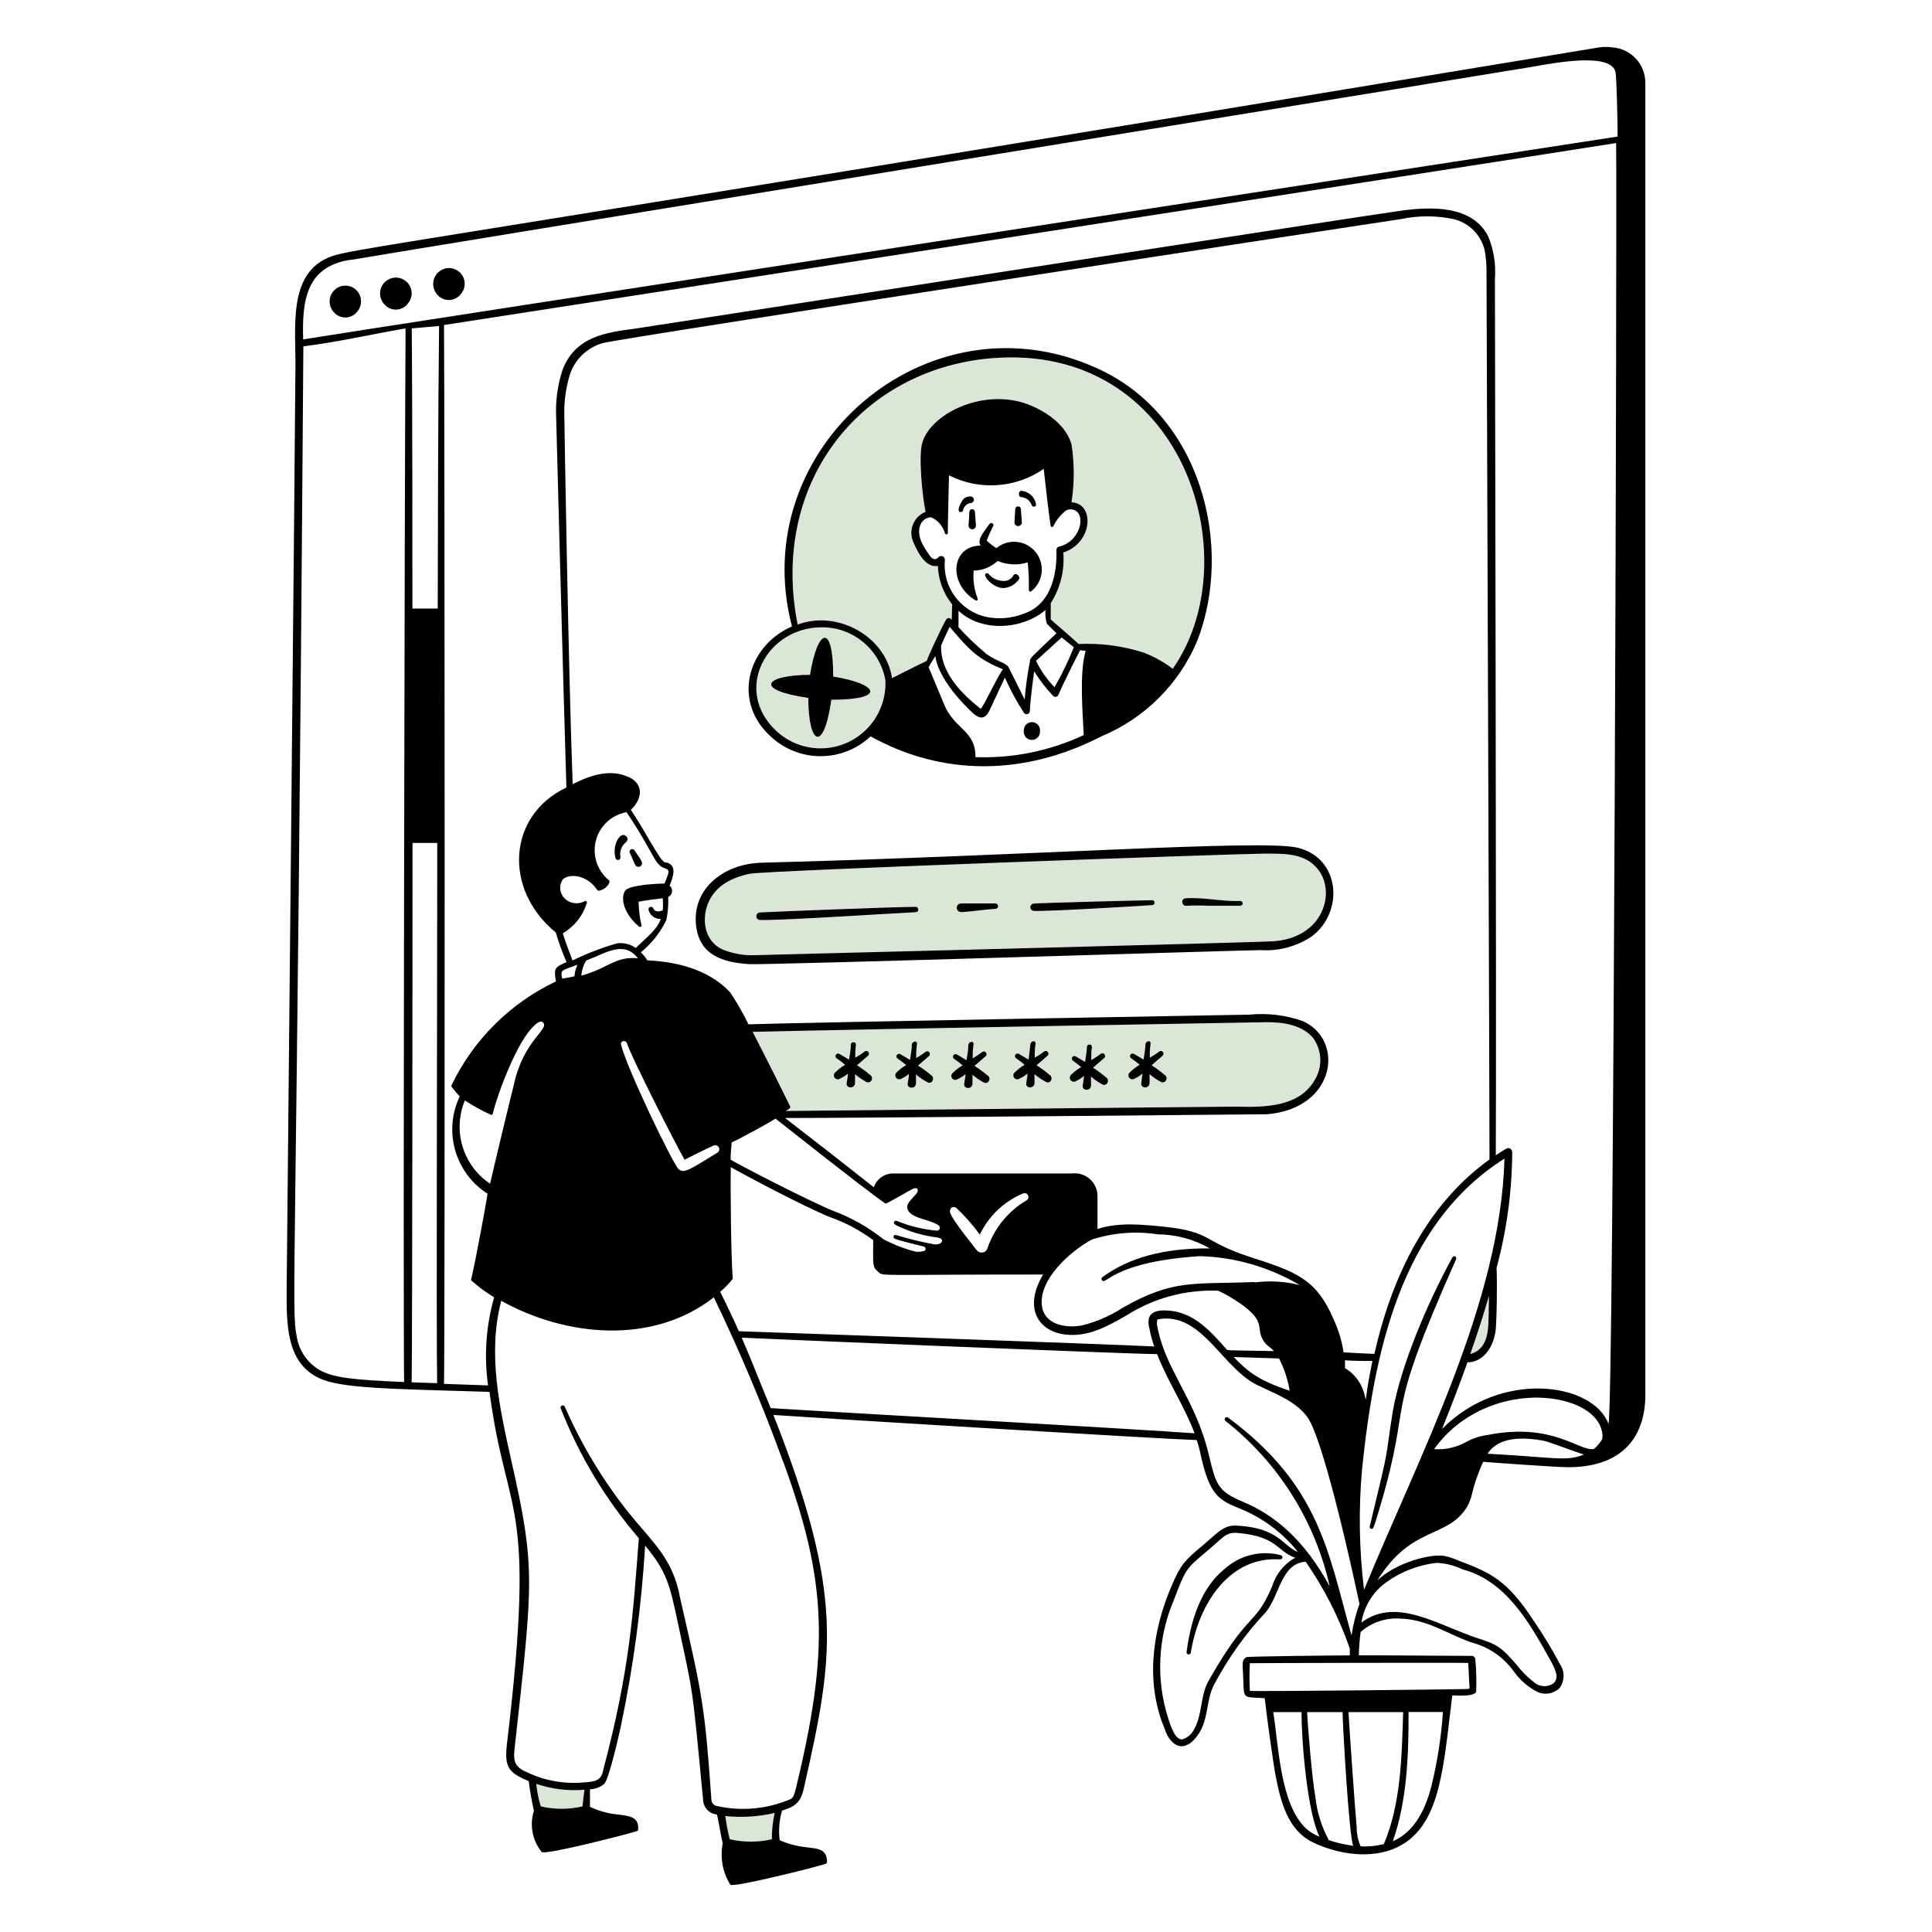 <svg xmlns="http://www.w3.org/2000/svg" id="_3.Implementaci&#xF3;n_y_Activaci&#xF3;n" width="600" height="600" viewBox="0 0 600 600"><defs><style>.cls-1{fill:#000;}.cls-1,.cls-2{stroke-width:0px;}.cls-2{fill:#dae7d6;}</style></defs><path class="cls-2" d="M244.03,345.02l139.89-1.35c9.42.3,19.77-.09,24.42-8.34,2.43-4.02,2.23-9.11-.51-12.93-3.48-4.14-9.24-4.95-14.43-4.95,0,0-119.85,2.07-159.66,3,4.77,9.21,10.38,20.52,11.61,23.07l.03.12c.24.48-.39.78-1.35,1.38ZM350.92,332.99c.9-.89,1.91-1.67,3-2.31-.81-.72-1.68-1.38-2.58-1.98-.39-.22-.52-.72-.3-1.11s.72-.52,1.11-.3l3,1.77c.21-1.74.57-3.18.57-4.74.12-1.11,1.83-1.47,1.59,0-.24,1.47-.24,2.91-.24,4.17,1.17-.66,2.1-1.29,3-1.98.33-.2.76-.14,1.03.13.33.33.32.86-.01,1.19-.78.69-3.06,2.67-3.45,3,1.53.97,2.98,2.05,4.35,3.24.26.31.36.72.26,1.12-.17.68-.85,1.09-1.52.92-1.34-.69-2.59-1.53-3.72-2.52v2.82c-.12,1.77-2.79,1.68-2.58,0,.09-.96.24-1.98.39-3-.73.62-1.53,1.13-2.4,1.53-.54.41-1.31.31-1.73-.23-.41-.54-.31-1.31.23-1.72ZM332.74,333.68c.9-.88,1.91-1.65,3-2.28-.81-.73-1.68-1.4-2.58-2.01-.27-.22-.37-.6-.24-.92.16-.42.63-.62,1.05-.46l3,1.77c.21-1.56.57-3.15.57-4.74.06-.32.32-.58.64-.64.44-.09.86.2.95.64-.24,1.47-.24,2.91-.24,4.2,1.17-.69,2.16-1.35,3-1.98.84-.63,1.8.66,1.02,1.32l-3.45,3c1.53.99,2.98,2.08,4.35,3.27.26.31.36.72.26,1.12-.17.68-.85,1.09-1.52.92-1.33-.7-2.58-1.54-3.72-2.52v2.79c-.12,1.77-2.79,1.65-2.58,0,.09-.96.39-1.98.39-3-.73.62-1.53,1.13-2.4,1.53-.56.41-1.34.3-1.76-.26-.41-.56-.3-1.34.26-1.76ZM315.19,332.99c.9-.89,1.91-1.67,3-2.31-.81-.72-1.68-1.38-2.58-1.98-.39-.22-.52-.72-.3-1.11s.72-.52,1.11-.3l3,1.77c.21-1.5.42-3.15.57-4.74.12-1.11,1.83-1.44,1.59,0s-.24,2.88-.24,4.17c1.04-.6,2.04-1.26,3-1.98.33-.2.76-.14,1.03.13.33.33.32.86-.01,1.19l-3.45,3c1.53.97,2.99,2.05,4.35,3.24.78.93-.03,2.46-1.23,2.04-1.35-.69-2.6-1.53-3.75-2.52v2.82c-.12,1.77-2.79,1.68-2.58,0,.12-.96.39-1.98.39-3-.72.63-1.53,1.14-2.4,1.53-.54.41-1.31.31-1.73-.23-.41-.54-.31-1.31.23-1.72ZM295.93,333.17c.9-.89,1.91-1.66,3-2.31-.81-.72-1.68-1.38-2.58-1.98-.39-.22-.52-.72-.3-1.11s.72-.52,1.11-.3l3,1.77c.21-1.56.57-3.15.57-4.74.12-1.08,1.83-1.44,1.59,0s-.24,2.88-.24,4.2c1.05-.63,2.19-1.41,3-2.01.81-.6,1.8.63,1.02,1.32-.78.69-3.06,2.67-3.45,3,1.52.98,2.98,2.06,4.35,3.24.26.31.36.72.26,1.12-.17.68-.85,1.09-1.52.92-1.34-.69-2.59-1.53-3.72-2.52v2.82c-.12,1.77-2.79,1.68-2.58,0,.09-.96.39-1.98.39-3-.73.62-1.53,1.13-2.4,1.53-.54.41-1.31.31-1.73-.23-.41-.54-.31-1.31.23-1.72ZM278.8,328.79c-.39-.22-.52-.72-.3-1.11.22-.39.72-.52,1.11-.3l3,1.77c.21-1.56.57-3.15.57-4.74.12-1.11,1.83-1.44,1.59,0s-.24,2.88-.24,4.17c1.17-.66,2.1-1.29,3-1.98.33-.2.76-.14,1.03.13.33.33.32.86-.01,1.19l-3.45,3c1.53.98,3,2.06,4.38,3.24.75.93-.06,2.46-1.26,2.04-1.35-.69-2.6-1.53-3.75-2.52v2.82c-.09,1.77-2.79,1.68-2.58,0,.12-.96.39-1.98.39-3-.72.63-1.53,1.14-2.4,1.53-.49.28-1.11.2-1.5-.21-.47-.49-.46-1.27.03-1.74.9-.9,1.9-1.67,3-2.31-.83-.71-1.7-1.37-2.61-1.98ZM259.45,332.99c.9-.9,1.9-1.67,3-2.31-.81-.72-1.68-1.38-2.58-1.98-.39-.22-.52-.72-.3-1.11s.72-.52,1.11-.3l3,1.77c.21-1.56.57-3.15.57-4.74.06-.32.32-.58.64-.64.44-.09.86.2.95.64-.24,1.44-.24,2.88-.24,4.17,1.17-.66,2.07-1.29,3-1.98.33-.2.76-.14,1.03.13.33.33.32.86-.01,1.19-.78.69-3.06,2.67-3.45,3,1.52.98,2.98,2.06,4.35,3.24.26.31.36.72.26,1.12-.17.68-.85,1.09-1.52.92-1.34-.68-2.59-1.53-3.72-2.52v2.82c-.12,1.77-2.79,1.68-2.61,0,.12-.96.39-1.98.39-3-.71.62-1.51,1.14-2.37,1.53-.54.41-1.31.31-1.73-.23-.41-.54-.31-1.31.23-1.72Z"></path><path class="cls-2" d="M277.03,210.59c1.98-.96,8.94-4.53,10.77-5.34.78-2.22,4.62-10.41,6-12.81.18-.3.49-.49.84-.51,1.35.03.75,2.58,1.08-4.2-2.75-3.41-4.32-7.62-4.47-12-4.05.81-6.63-5.13-7.5-7.14-.08-.17-.16-.34-.23-.51-1.44-3.6.32-7.68,3.92-9.12-.99-4.65-2.28-17.52-.99-21.57,2.7-8.82,18.09-16.5,31.59-12.24,1.26.39,12.18,4.11,14.73,12.84.92,5.96.92,12.04,0,18,7.26.3,6.69,12.6-2.55,15.6.46,5.53-.91,11.05-3.9,15.72v5.07c1.08.93,7.38,6.39,8.67,7.62,6.85-.32,13.69.59,20.22,2.67,3.21,1.25,6.24,2.94,9,5.01,24.03-34.26,3.27-101.73-56.73-96.39-40.32,3.63-68.49,38.7-59.76,82.68,12.18-4.62,27.33,3.51,29.31,16.62Z"></path><path class="cls-2" d="M255.85,232.38c11.12-.56,19.68-10.04,19.11-21.16-1.72-9.54-10.05-16.46-19.74-16.41-17.19,0-27.69,19.53-14.16,32.16,3.99,3.73,9.33,5.68,14.79,5.41ZM251.56,209.57c2.25-14.13,7.2-16.68,7.2.54,13.98,2.25,16.83,7.2-.57,7.2-2.46,16.92-7.17,13.83-7.17-.57h0c-17.07-2.46-13.71-7.11.54-7.17Z"></path><path class="cls-2" d="M225.25,563.99c.32,2.43.78,4.83,1.38,7.2,4.31,1,8.8,1,13.11,0h-.03c-.03-2.74.27-5.48.87-8.16-5.02,1.17-10.2,1.49-15.33.96Z"></path><path class="cls-2" d="M224.23,294.8c2.95,1.22,6.11,1.85,9.3,1.86,0,0,157.41-3.99,162-4.35,15.42-1.11,19.32-15.03,13.95-22.11-3.96-5.25-10.23-5.1-16.77-5.1-9.93.09-155.13,5.25-159.93,6.27-6.36,1.35-10.47,4.11-12.57,8.46h0c-2.46,5.16-1.68,12.24,4.02,14.97ZM368.44,278.96c5.64-.33,11.22,1.08,16.74.84.41,0,.75.34.75.75s-.34.75-.75.75h-8.76c-7.56-.21-6.27,0-8.07,0-1.62,0-1.59-2.49.09-2.34ZM321.16,280.61c1.92-.21,34.5-1.05,36.78-1.05.31.06.55.3.61.61.08.42-.19.83-.61.92-4.29.3-33.42,2.04-36.84,1.8-.63-.02-1.13-.54-1.11-1.17.02-.63.54-1.13,1.17-1.11ZM298.48,280.58h10.8c.34.06.6.33.67.67.09.46-.21.9-.67.98-2.85.15-8.79,1.02-10.86,1.02-.74-.02-1.32-.63-1.3-1.36.02-.74.63-1.32,1.36-1.3ZM236.05,283.37c3.54-.21,41.79-1.74,48.33-1.74.14,0,.27.04.38.11.4.23.54.75.31,1.15-.3.57.36.3-13.2,1.11-6.06.36-30.96,1.89-35.82,1.71-.64,0-1.17-.52-1.17-1.17,0-.65.52-1.17,1.17-1.17Z"></path><path class="cls-2" d="M166.54,554c.24,2.37.71,4.71,1.41,6.99,4.27.99,8.72.99,12.99,0h-.03c.09-.93.33-3.6.63-5.16-5.07.43-10.18-.2-15-1.83Z"></path><path class="cls-2" d="M460.75,417.35c1.82-3.14,1.47-7.08,1.65-14.89-1.73,6.05-3.7,12.08-5.79,18.04,1.76-.43,3.26-1.57,4.14-3.15Z"></path><path class="cls-1" d="M198.25,269.21c.63,0,1.14-.51,1.14-1.14,0-.18-.04-.35-.12-.51,0-.33-1.89-3-2.22-3.45-.22-.4-.71-.55-1.11-.33-.4.22-.55.71-.33,1.11,1.35,2.73,1.44,4.32,2.64,4.32Z"></path><path class="cls-1" d="M192.09,267.07c.42-.1.68-.52.59-.95h0c-.31-1.76.38-3.55,1.8-4.65.48-.43.52-1.17.09-1.65-.03-.03-.06-.06-.09-.09-1.74-1.83-4.47,2.55-3.33,6.75.1.42.52.68.95.59Z"></path><path class="cls-1" d="M107.29,88.7c-2.72,0-4.92,2.2-4.92,4.92,0,1.26.48,2.48,1.35,3.39,1.71,1.94,4.66,2.13,6.6.43.23-.2.44-.43.63-.67,1.76-2.05,1.52-5.14-.53-6.89-.87-.75-1.98-1.16-3.13-1.18Z"></path><path class="cls-1" d="M302.95,186.44h0c.2.14.48.09.63-.11.09-.14.11-.31.03-.46-1.08-2.76-1.5-5.72-1.23-8.67,2.77-.03,5.42-1.1,7.44-3,2.97,1.26,6.29,1.42,9.36.45.72,7.95,0,8.76.57,9,.15.09.33.09.48,0,3.75-2.93,4.41-8.34,1.48-12.09-2.93-3.75-8.34-4.41-12.09-1.48-.06.05-.13.1-.19.15-1.08-.67-2.08-1.46-3-2.34.58-1.54,1.26-3.04,2.01-4.5.18-.3.07-.69-.23-.86,0,0,0,0-.01,0-.66-.42-1.02.36-1.59,1.14-1.89,2.61-3,4.08-2.1,5.76-9.21.15-10.17,11.85-1.56,17.01Z"></path><path class="cls-1" d="M122.95,86.21c-2.72,0-4.92,2.2-4.92,4.92,0,1.26.48,2.48,1.35,3.39,1.69,1.96,4.64,2.18,6.6.49.24-.21.46-.44.66-.7,1.77-2.04,1.56-5.13-.48-6.9-.89-.77-2.03-1.2-3.21-1.2Z"></path><path class="cls-1" d="M139.42,83.24c-2.73.04-4.92,2.28-4.89,5.01.02,1.22.48,2.4,1.32,3.3,1.69,1.96,4.64,2.18,6.6.49.24-.21.46-.44.66-.7,1.77-2.04,1.56-5.13-.48-6.9-.89-.77-2.03-1.2-3.21-1.2Z"></path><path class="cls-1" d="M251.02,216.74c0,14.4,4.71,17.49,7.17.57,17.4,0,14.55-4.95.57-7.2,0-17.22-4.95-14.67-7.2-.54-14.25.06-17.61,4.71-.54,7.17h0Z"></path><path class="cls-1" d="M320.84,224.29c-1.38-.2-2.66.75-2.86,2.13-.02.16-.03.33-.02.49-.2,1.38.75,2.66,2.13,2.86s2.66-.75,2.86-2.13c.02-.16.03-.33.02-.49.2-1.38-.75-2.66-2.13-2.86Z"></path><path class="cls-1" d="M239.77,229.1c8.77,7.81,22.05,7.63,30.6-.42,21.93,12.21,47.37,12.54,71.67,0,13.4-5.57,24.08-16.18,29.73-29.55,11.4-29.16,1.56-70.2-31.26-84.84-52.26-23.73-109.08,24.72-94.56,80.25-13.98,6.12-18.78,23.61-6.18,34.56ZM336.55,228.29c-10.5,4.92-22.02,7.27-33.6,6.84,0-8.46-6.57-8.58-9.72-16.32-.69-1.74-3.87-9.18-4.83-11.58.45-.9,1.32-2.25,2.07-3.48,1.17,8.52,12,18,12,18,2.13,1.71,3.63,1.47,4.92-1.29l4.68-10.05c1.67,3.78,3.63,7.42,5.88,10.89.29.48.92.63,1.4.34.32-.19.5-.54.49-.91,0-2.1.93-9.36,1.32-12.24,1.74,2.77,3.75,5.36,6,7.74.48.33,1.13.2,1.46-.27.06-.08.1-.17.13-.27.87-2.25,6-12.54,6.69-13.77l1.71.21c-2.07,7.29-.81,20.16-.6,26.16ZM292.46,172.69c-.35-.05-.71.06-.96.31h.06c-1.23,1.26-2.31.51-3.21-1.02-1.89-2.67-3.87-6-2.4-9.24.58-1.24,1.81-2.05,3.18-2.1.93.39,1.77.97,2.46,1.71.88.92,1.53,2.04,1.89,3.27.06.24.31.38.55.32.16-.04.28-.16.32-.32,0-3.27.3-14.13.36-18,9.44,4.78,20.73,4.01,29.43-2.01.36,3.36,1.56,14.04,2.16,17.76.09.23.35.35.58.26.12-.05.21-.14.26-.26.82-1.67,1.96-3.15,3.36-4.38.71-.71,1.74-.98,2.7-.72,4.44,1.08,2.34,10.02-4.29,11.46-.49.13-.83.57-.84,1.08.21,4.98-.51,16.59-10.14,19.77-3.74,1.47-7.83,1.82-11.76.99-8.04-1.87-13.47-9.36-12.75-17.58.09-.62-.33-1.2-.96-1.3ZM297.67,189.68c7.5,6.96,20.22,5.64,27-.24-.1,1.42.04,2.85.42,4.23l3,3c-8.07,7.71-8.22,7.59-8.25,8.79-.77,3.89-1.31,7.83-1.62,11.79-.48-.96-4.74-9.57-4.98-9.96-.57-1.38-3.57-1.8-7.05-4.29h.06c-3.06-2.53-5.92-5.28-8.58-8.22v-5.1ZM329.71,197.99c.51.39,3.24,2.58,3.78,3-1.69,4.28-3.69,8.44-6,12.42-2.37-2.4-4.32-5.18-5.76-8.22h.06c.87-.84,7.92-7.2,7.92-7.2ZM311.38,207.83h.06c-2.34,3.51-5.67,11.04-6.87,12.3-6.33-4.95-12.63-11.64-12.3-19.65.18-.48,1.65-3.75,2.64-5.82,6.63,7.8,8.7,9.87,16.47,13.17ZM307.48,111.29c60-5.34,80.76,62.13,56.73,96.39-2.76-2.07-5.79-3.76-9-5.01-6.53-2.08-13.37-2.99-20.22-2.67-1.29-1.23-7.59-6.69-8.67-7.62v-5.07c2.99-4.67,4.36-10.19,3.9-15.72,9.24-3,9.81-15.3,2.55-15.6.92-5.96.92-12.04,0-18-2.55-8.73-13.47-12.45-14.73-12.84-13.5-4.26-28.89,3.42-31.59,12.24-1.29,4.05,0,16.92.99,21.57-3.6,1.44-5.35,5.52-3.92,9.12.07.17.14.34.23.51.87,2.01,3.45,7.95,7.5,7.14.15,4.38,1.72,8.59,4.47,12-.33,6.78.27,4.23-1.08,4.2-.35.02-.66.21-.84.51-1.38,2.4-5.22,10.59-6,12.81-1.83.81-8.79,4.38-10.77,5.34-1.98-13.11-17.13-21.24-29.31-16.62-8.73-43.98,19.44-79.05,59.76-82.68ZM255.22,194.81c9.69-.05,18.02,6.87,19.74,16.41.56,11.12-7.99,20.59-19.11,21.16-5.46.28-10.79-1.67-14.79-5.41-13.53-12.63-3.03-32.16,14.16-32.16Z"></path><path class="cls-1" d="M316.42,163.36c.5-.1.88-.51.94-1.01,0-.45-.33-3.99-.33-4.38-.09-.47-.54-.78-1.02-.69-.35.07-.63.34-.69.69-.18,2.28-.3,4.11-.27,4.47.12.63.74,1.05,1.37.92Z"></path><path class="cls-1" d="M317.11,154.37c1.53.11,2.84,1.13,3.33,2.58.15.35.56.51.91.36.27-.12.43-.39.41-.69-.37-2.22-2.17-3.92-4.41-4.17-1.08-.21-1.32,1.77-.24,1.92Z"></path><path class="cls-1" d="M232.6,299.42c4.74.33,152.07-4.29,158.76-4.35,5.66.39,11.3-1.11,16.02-4.26,10.2-7.68,8.82-24.48-4.5-27.57-11.46-2.58-81.93,2.49-166.29,4.68-12.24.3-21.96,8.52-20.37,19.92,1.2,8.64,7.89,11.01,16.38,11.58ZM220.21,279.83h0c2.1-4.35,6.21-7.11,12.57-8.46,4.8-1.02,150-6.18,159.93-6.27,6.54,0,12.81-.15,16.77,5.1,5.37,7.08,1.47,21-13.95,22.11-4.59.36-162,4.35-162,4.35-3.19,0-6.35-.64-9.3-1.86-5.7-2.73-6.48-9.81-4.02-14.97Z"></path><path class="cls-1" d="M314.68,178.76c-.64,1.14-1.91,1.79-3.21,1.65-1.64-.05-3.19-.76-4.29-1.98-.09-.21-.28-.36-.51-.39-2.34-.18,1.29,4.59,4.95,4.59,1.9-.11,3.65-1.08,4.74-2.64.81-.99-1.02-2.43-1.68-1.23Z"></path><path class="cls-1" d="M298.27,158.99c.37.09.74-.14.83-.51,0-.01,0-.02,0-.03.25-1.29,1.36-2.23,2.67-2.28.53-.19.81-.77.62-1.3-.14-.39-.5-.66-.92-.68-.78-.08-1.57.17-2.16.69-1.02,1.11-2.37,4.11-1.05,4.11Z"></path><path class="cls-1" d="M301.03,158.99c0,1.62-.3,4.08-.24,4.41.1.64.7,1.07,1.34.97.5-.08.89-.47.97-.97,0-.36-.33-4.02-.33-4.38,0-.48-.37-.88-.85-.89s-.88.37-.89.85Z"></path><path class="cls-1" d="M278.38,334.82c.39.41,1.01.49,1.5.21.87-.39,1.68-.9,2.4-1.53,0,1.02-.27,2.04-.39,3-.21,1.68,2.49,1.77,2.58,0v-2.82c1.15.99,2.4,1.83,3.75,2.52,1.2.42,2.01-1.11,1.26-2.04-1.38-1.18-2.85-2.26-4.38-3.24l3.45-3c.33-.33.34-.86.01-1.19-.27-.28-.7-.33-1.03-.13-.9.69-1.83,1.32-3,1.98,0-1.29,0-2.73.24-4.17s-1.47-1.11-1.59,0c0,1.59-.36,3.18-.57,4.74l-3-1.77c-.39-.22-.89-.09-1.11.3-.22.39-.09.89.3,1.11.91.61,1.78,1.27,2.61,1.98-1.1.64-2.1,1.41-3,2.31-.49.47-.5,1.25-.03,1.74Z"></path><path class="cls-1" d="M334.24,335.69c.87-.4,1.67-.91,2.4-1.53,0,1.02-.3,2.04-.39,3-.21,1.65,2.46,1.77,2.58,0v-2.79c1.14.98,2.39,1.82,3.72,2.52.68.17,1.36-.25,1.52-.92.1-.39,0-.81-.26-1.12-1.37-1.19-2.82-2.28-4.35-3.27l3.45-3c.78-.66-.18-1.95-1.02-1.32-.84.63-1.83,1.29-3,1.98,0-1.29,0-2.73.24-4.2-.09-.44-.51-.73-.95-.64-.32.06-.58.32-.64.64,0,1.59-.36,3.18-.57,4.74l-3-1.77c-.42-.16-.89.04-1.05.46-.13.33-.03.7.24.92.9.61,1.77,1.28,2.58,2.01-1.09.63-2.1,1.4-3,2.28-.56.41-.67,1.2-.26,1.76.41.56,1.2.67,1.76.26Z"></path><path class="cls-1" d="M236.05,285.71c4.86.18,29.76-1.35,35.82-1.71,13.56-.81,12.9-.54,13.2-1.11.23-.4.1-.92-.31-1.15-.12-.07-.25-.11-.38-.11-6.54,0-44.79,1.53-48.33,1.74-.65,0-1.17.53-1.17,1.17,0,.64.52,1.17,1.17,1.17Z"></path><path class="cls-1" d="M352.42,334.94c.87-.4,1.67-.91,2.4-1.53-.15,1.02-.3,2.04-.39,3-.21,1.68,2.46,1.77,2.58,0v-2.82c1.13.99,2.38,1.83,3.72,2.52.68.17,1.36-.25,1.52-.92.1-.39,0-.81-.26-1.12-1.37-1.19-2.82-2.27-4.35-3.24.39-.33,2.67-2.31,3.45-3,.33-.33.34-.86.01-1.19-.27-.28-.7-.33-1.03-.13-.9.69-1.83,1.32-3,1.98,0-1.26,0-2.7.24-4.17.24-1.47-1.47-1.11-1.59,0,0,1.56-.36,3-.57,4.74l-3-1.77c-.39-.22-.89-.09-1.11.3s-.09.89.3,1.11c.9.6,1.77,1.26,2.58,1.98-1.09.64-2.1,1.42-3,2.31-.54.41-.64,1.19-.23,1.72.41.54,1.19.64,1.73.23Z"></path><path class="cls-1" d="M321.1,282.89c3.42.24,32.55-1.5,36.84-1.8.42-.08.7-.49.61-.92-.06-.31-.3-.55-.61-.61-2.28,0-34.86.84-36.78,1.05-.63-.02-1.15.48-1.17,1.11-.02.63.48,1.15,1.11,1.17Z"></path><path class="cls-1" d="M368.5,513.02c-.07.36.18.71.54.78.36.07.71-.18.78-.54,2.4-15.21,12-30,27.69-28.98.36.05.7-.21.75-.57.05-.36-.21-.7-.57-.75-5.86-1.52-12.09-.12-16.74,3.75-6.75,5.25-10.71,13.59-12.45,26.31Z"></path><path class="cls-1" d="M368.35,281.3c1.8,0,.51-.21,8.07,0h8.76c.41,0,.75-.34.75-.75s-.34-.75-.75-.75c-5.52.24-11.1-1.17-16.74-.84-1.68-.15-1.71,2.34-.09,2.34Z"></path><path class="cls-1" d="M298.42,283.25c2.07,0,8.01-.87,10.86-1.02.46-.09.75-.53.67-.98-.06-.34-.33-.6-.67-.67h-10.8c-.74-.02-1.35.57-1.36,1.3-.02.74.57,1.35,1.3,1.36Z"></path><path class="cls-1" d="M260.95,334.94c.86-.39,1.66-.91,2.37-1.53,0,1.02-.27,2.04-.39,3-.18,1.68,2.49,1.77,2.61,0v-2.82c1.13.99,2.38,1.84,3.72,2.52.68.17,1.36-.25,1.52-.92.1-.39,0-.81-.26-1.12-1.38-1.18-2.83-2.26-4.35-3.24.39-.33,2.67-2.31,3.45-3,.33-.33.34-.86.01-1.19-.27-.28-.7-.33-1.03-.13-.93.69-1.83,1.32-3,1.98,0-1.29,0-2.73.24-4.17-.09-.44-.51-.73-.95-.64-.32.06-.58.32-.64.64,0,1.59-.36,3.18-.57,4.74l-3-1.77c-.39-.22-.89-.09-1.11.3s-.09.89.3,1.11c.9.6,1.77,1.26,2.58,1.98-1.1.64-2.1,1.41-3,2.31-.54.41-.64,1.19-.23,1.72.41.54,1.19.64,1.73.23Z"></path><path class="cls-1" d="M451.9,390.2c-.6-.3-.87.36-1.11.78-7.44,13.59-15.6,32.79-18.21,47.07-2.76,17.19-.33,7.59-7.2,36-.08.32.11.65.43.73.05.01.09.02.14.02.57,0,.66-.24,2.43-6.18,11.04-37.05.15-24.33,23.82-77.55.15-.32.02-.71-.3-.87Z"></path><path class="cls-1" d="M297.43,335.12c.87-.4,1.67-.91,2.4-1.53,0,1.02-.3,2.04-.39,3-.21,1.68,2.46,1.77,2.58,0v-2.82c1.13.99,2.38,1.83,3.72,2.52.68.17,1.36-.25,1.52-.92.1-.39,0-.81-.26-1.12-1.38-1.18-2.83-2.26-4.35-3.24.39-.33,2.67-2.31,3.45-3,.78-.69-.21-1.92-1.02-1.32-.81.6-1.95,1.38-3,2.01,0-1.32,0-2.76.24-4.2s-1.47-1.08-1.59,0c0,1.59-.36,3.18-.57,4.74l-3-1.77c-.39-.22-.89-.09-1.11.3s-.09.89.3,1.11c.9.6,1.77,1.26,2.58,1.98-1.09.65-2.1,1.42-3,2.31-.54.41-.64,1.19-.23,1.72.41.54,1.19.64,1.73.23Z"></path><path class="cls-1" d="M316.69,334.94c.87-.39,1.68-.9,2.4-1.53,0,1.02-.27,2.04-.39,3-.21,1.68,2.46,1.77,2.58,0v-2.82c1.15.99,2.4,1.83,3.75,2.52,1.2.42,2.01-1.11,1.23-2.04-1.36-1.19-2.82-2.27-4.35-3.24l3.45-3c.33-.33.34-.86.01-1.19-.27-.28-.7-.33-1.03-.13-.96.72-1.96,1.38-3,1.98,0-1.29,0-2.73.24-4.17s-1.47-1.11-1.59,0c-.15,1.59-.36,3.24-.57,4.74l-3-1.77c-.39-.22-.89-.09-1.11.3s-.09.89.3,1.11c.9.6,1.77,1.26,2.58,1.98-1.09.64-2.1,1.42-3,2.31-.54.41-.64,1.19-.23,1.72.41.54,1.19.64,1.73.23Z"></path><path class="cls-1" d="M500.74,14.72c-1.36-.19-2.75-.19-4.11,0C109.24,78.77,109.12,77.09,102.13,79.94c-12.72,5.22-10.26,21.75-10.38,34.05,0,10.23-2.73,286.98-2.73,286.98,0,9.87-.24,22.17,10.05,27,6.81,3.3,22.98,3.36,52.95,4.29,5.34,40.35,14.67,31.8,5.43,109.2-.87,7.47.45,9,6.75,11.7.38,3.09.92,6.15,1.62,9.18-1.42,4.4-.51,9.22,2.4,12.81.93,1.08,27-5.58,29.64-6.51.17-.05.29-.21.3-.39.48-4.77-3.96-4.29-8.52-5.04-2.22-.42-4.38-1.11-6.42-2.07v-5.46c1.61-.05,3.16-.63,4.41-1.65,1.5-1.47,4.68-15.51,5.19-18,3.89-18.47,6.41-37.2,7.53-56.04,6.81,8.22,7.65,12.21,10.17,24,4.77,22.65,4.23,17.04,7.86,55.26.2,2.28,2.01,4.08,4.29,4.26.33,1.29,1.47,7.89,1.77,9-.86,4.42-.01,8.99,2.37,12.81.84.99,27.18-5.61,29.67-6.51.66-.24.3-2.22-.18-3-1.83-3-6.63-.93-14.16-4.32-.39-3.08-.14-6.2.72-9.18,4.77-1.47,6-3,7.02-7.98,9-40.11,12.42-58.8-9.69-114.9,21.36,1.44,120.9,7.47,131.49,7.8.52,1.63.96,3.3,1.29,4.98,2.73,12.15,5.58,13.62,11.85,16.2,7.19,2.85,13.51,7.55,18.3,13.62-5.01-2.1-6-7.65-19.38-8.25-3.72-.18-6,2.58-10.02,6-5.79,4.8-6.9,6-9.48,11.82-6.96,15.75-8.19,31.62-2.67,45,2.1,6.48,6.66,7.83,10.59,2.01,3.24-4.8,2.34-10.5,4.86-15.39,4.36-8.25,9.81-15.88,16.2-22.68,4.2-5.22,4.65-15,12.27-15.54,5.78,8.33,10.39,17.42,13.71,27v2.1c-3.93,0-31.38.27-32.04.54-1.68.69-1.23,2.46-1.11,5.37.36,8.04-.54,6.9,6.72,7.38.48,4.5,2.61,20.19,3.42,24.27,1.53,7.86,3.75,16.74,11.52,20.49,7.77,3.75,18,5.31,25.98,1.65,12.84-6,14.34-22.26,16.8-42.84.6-4.95.45-4.44.75-4.44,3.96.21,6.72,0,7.2-1.14.13-3.35.04-6.71-.27-10.05-.02-.6-.51-1.08-1.11-1.08-5.85,0-29.22-.21-35.07-.18,0-1.23.24-5.13.57-7.23,3.4-3.01,7.87-4.51,12.39-4.17,8.28.27,14.19,4.59,21.93,7.38,5.33,1.35,10.02,4.54,13.23,9,1.94,2.75,4.52,4.97,7.53,6.48,2.24.92,4.81.47,6.6-1.17,1.66-2.13,1.79-5.08.33-7.35-2.56-4.84-5.41-9.53-8.52-14.04-7.89-12-12.87-14.49-23.04-18.3-1.38-.6-2.8-1.08-4.26-1.44-4.14-.81-15,1.86-21,7.59,10.56-17.16,21.75-12.9,27.84-22.83,2.22-3.9.84-4.53,5.01-14.01,3.36.27,22.98,1.68,26.37,1.68,14.7,0,23.49-7.2,24-21.45V25.88c.09-5.85-4.4-10.75-10.23-11.16ZM395.08,492.62h0c-5.4,12.72-7.26,7.32-19.71,29.31-2.7,4.74-1.89,10.44-4.47,15-.72,1.54-2.05,2.71-3.66,3.24-2.31.33-3.72-4.32-4.47-6.6-3.8-11.95-3.2-24.87,1.68-36.42,3.63-9.54,3.9-9.99,9.39-14.58,6.63-5.49,6.69-6.99,11.31-6.42,11.64,1.2,11.49,5.67,17.07,7.62-3.43,1.92-5.99,5.09-7.14,8.85ZM125.5,429.2c-15.69-.69-21.9-1.26-26.34-3.78-3.73-2.22-6.29-5.97-6.99-10.26-1.86-9,0-15,2.04-307.59,11.73-1.53,20.16-3.57,31.74-5.58-.3,43.92-.78,309.45-.45,327.21ZM135.76,429.56l-7.92-.27c.24-10.89.27-164.52.27-167.49h7.68c0,45-.33,153.45-.03,167.76ZM135.94,188.99h-7.86c0-1.38,0-67.65-.21-87l8.49-.75c-.33,29.94-.36,60.75-.42,87.75ZM180.94,560.99c-4.27.99-8.72.99-12.99,0-.7-2.28-1.17-4.62-1.41-6.99,4.82,1.63,9.93,2.26,15,1.83-.3,1.56-.54,4.23-.63,5.16h.03ZM239.74,571.19c-4.31,1-8.8,1-13.11,0-.6-2.37-1.06-4.77-1.38-7.2,5.13.53,10.31.21,15.33-.96-.6,2.68-.9,5.42-.87,8.16h.03ZM243.13,453.74h.03c13.86,37.74,14.37,59.01,3.93,102-.6,2.49-1.14,2.76-1.59,3-7.22,3.09-15.23,3.84-22.89,2.13-.98-.16-1.69-1.02-1.68-2.01-2.04-28.5-2.58-31.65-9.69-62.46-2.13-12.33-8.79-17.67-15.93-26.52-8.04-10.08-14.73-21.18-19.89-33-.36-.81-1.65-.33-1.29.48,5.76,14.72,13.96,28.36,24.27,40.35-1.77,22.65-2.61,40.11-11.07,72-.57,3.36-2.64,3.63-6.21,3.84-5.87.53-11.77-.5-17.1-3-4.92-1.98-4.59-4.2-4.05-9,5.64-50.82,6.3-54.81-1.11-87.66-3.69-16.5-7.53-33.51-3.18-49.92,19.89,11.13,47.01,13.83,66-1.08,8,16.58,15.16,33.55,21.45,50.85ZM144.37,341.75c2.57,1.69,5.27,3.18,8.07,4.44.21.1.46.02.56-.19.02-.04.03-.07.04-.11,1.32-5.76,7.47-22.44,12.78-27.27,1.26-1.38,2.31-1.56,2.76-1.14,2.31,2.1-6,5.4-9,19.41-.39,1.35-6.84,28.14-7.38,30.72h0c-8.45-5.64-11.73-16.48-7.83-25.86ZM182.1,279.91c-.22-.18-.55-.15-.73.07-2,.99-4.4.61-6-.93-1.55-1.52-1.84-3.91-.72-5.76,1.56-1.98,7.41-2.07,10.86,3.15.11.13.28.19.45.18,2.52-.42,3.72-2.76,3.21-3.21-5.17-4.14-6.01-11.7-1.86-16.87,1.82-2.27,4.4-3.8,7.26-4.31,9,13.38,8.49,16.29,12,17.46,1.71.57,1.08,1.38-.21,4.71-3,0-11.19.54-12.24,2.25-1.53,2.43-.3,7.26,4.38,11.13.19.16.48.12.63-.07.09-.11.12-.25.09-.38-.56-2.39-.86-4.83-.9-7.29,1.95-.42,5.52-.84,7.5-1.08.11,1.26.11,2.52,0,3.78-2.28.78-2.73-.18-3-.78-.24-.36-.72-.45-1.08-.21-.27.18-.4.5-.33.81.43,1.73,2.03,2.92,3.81,2.82-1.23,3.36-3.99,5.34-7.77,9-1.68-1.16-3.73-1.67-5.76-1.44-4.78,1.38-9.42,3.16-13.89,5.34-.6-1.59-2.64-6.87-3-8.46,3.52-2.03,6.15-5.31,7.38-9.18.18-.22.15-.55-.08-.73ZM176.95,116.45c1.53-4.82,5.39-8.54,10.26-9.9,5.43-1.56,245.4-38.19,247.74-38.49,5.45-1.16,11.08-1.16,16.53,0,4.77,1.16,8.48,4.91,9.6,9.69.41,2.27.61,4.57.57,6.87,0,0,.93,259.11.93,275.46-20.67,14.85-30.84,38.55-35.76,60.39-1.71-.09-4.83-.21-9.57-.48h0c-.52-3.48-1.53-6.88-3-10.08-5.55-13.02-12-15-26.61-19.74-13.95-4.59-11.4-7.65-25.95-9.18-6.87-.69-14.19-1.5-20.85.69v-10.29c-.04-3.91-3.24-7.05-7.15-7.01-.26,0-.51.02-.77.05h-55.89c-2.59.13-4.84,1.83-5.67,4.29-7.53-6-22.44-17.58-27.54-21.51,24.24,0,149.73-1.17,149.73-1.17,21.57-1.89,24-23.25,11.04-28.92-5.33-1.89-11.02-2.57-16.65-2.01,0,0-134.01,2.34-155.49,3-1.67-3.42-3.57-6.73-5.67-9.9-5.61-6-14.25-9.45-25.74-9.96-.57-.91-1.25-1.76-2.01-2.52,3.35-2.71,6.05-6.14,7.92-10.02.47-2.35.67-4.75.57-7.14,1.05-.49,1.5-1.74,1.01-2.79-.14-.29-.34-.55-.59-.75.66-1.68,1.83-4.38.81-6-.5-.75-1.35-1.2-2.25-1.2-1.59-.48-6.48-10.38-10.59-16.32,4.38-4.23,3.45-8.85-1.47-10.5-5.82-2.37-12.42.39-16.59,2.52-1.32-34.92-2.61-113.1-2.58-114.18-.16-4.36.41-8.72,1.68-12.9ZM426.25,422.54c-4.62,21.96,1.53,8.34-8.55,2.34v-2.43c2.25.18,6.24.24,8.49.21l.06-.12ZM356.95,412.52h0c.36,1.91.86,3.8,1.5,5.64-11.16-.63-126.39-4.65-129-4.74-1.77-3.99-3.72-8.1-5.79-12.24,1.43-1.2,2.74-2.55,3.9-4.02-.54-6.6-.75-28.95-.6-34.68,5.31,3,23.22,12.45,30.66,15.45,4.86,1.7,9.43,4.13,13.56,7.2,0,7.35-.36,8.31,1.5,9.81s-2.16.87,51.27.87c-6,10.05-1.89,17.49,6.78,18.63,7.17.9,13.29-2.58,19.23-6,8.47-5.36,18.37-8.01,28.38-7.59,3.72,1.71,10.83,6,12.27,9.45.99,2.37.21,3.48,1.71,6,.99,1.62,1.83,1.68,3.3,3.3-16.11-.36-14.25,0-15-.9-5.07-5.7-10.32-11.58-18.69-11.73-4.14-.12-6.03,1.5-4.98,5.55ZM245.38,343.64l-.03-.12c-1.23-2.55-6.84-13.86-11.61-23.07,39.81-.93,159.66-3,159.66-3,5.19,0,10.95.81,14.43,4.95,2.74,3.82,2.94,8.91.51,12.93-4.65,8.25-15,8.64-24.42,8.34l-139.89,1.35c.96-.6,1.59-.9,1.35-1.38ZM240.76,347.33c25.4,20.06,32.33,25.19,33.84,26.16.05.05.1.1.15.15.3.3.27.3,5.4-2.58,2.76-1.56,4.11-2.49,4.68-1.89,1.29,1.44-3.93,3.93-3,6.33,1.02,3,7.23,3.21,9.69,5.07.4.3.48.86.19,1.26-.18.25-.48.38-.79.36-4.25-.38-8.41-1.39-12.36-3-.3-.17-.69-.06-.86.24,0,0,0,.02-.01.03-.33.69.45.93,1.11,1.29,3.83,1.82,7.94,3.02,12.15,3.54,3,.42,1.38,2.61-1.08,2.1-3.9-.73-7.75-1.67-11.55-2.82-.3-.13-.66.01-.79.32-.11.27-.02.57.22.73.99.54,5.76,1.62,9.18,2.52.31.09.53.37.54.69,0,.33-.22.61-.54.69-.82.21-1.67.28-2.52.21-3.51-.89-6.89-2.2-10.08-3.9-4.85-3.84-10.29-6.88-16.11-9-7.14-3-27.45-13.38-31.32-15.69,0-1.8.18-3.6.33-5.34,2.91-1.35,11.34-5.94,13.56-7.35l-.03-.12ZM295.21,375.32c.45-.54,1.25-.62,1.8-.18,2.68,2.53,5.12,5.3,7.29,8.28,2.74-5.8,7.56-10.37,13.5-12.81.62-.22,1.31.1,1.53.73.18.5,0,1.06-.42,1.37-5.77,3.36-10.12,8.68-12.27,15-.25.77-.96,1.29-1.77,1.29-1.2,0-1.56-.78-2.55-2.04-7.68-9.69-7.68-10.68-7.08-11.52l-.03-.12ZM397.21,421.88c1.62,3.15,2.74,6.53,3.3,10.02-9.75-3.21-13.08-6-17.37-10.47l14.07.45ZM389.68,398.27l-.09-.12c-19.11.75-25.23-.99-41.01,8.04-3.81,2.46-7.99,4.28-12.39,5.4-5.55,1.08-12-.42-12.63-6.15-.93-7.98,8.49-16.71,15.6-20.52,6.6-2.09,13.59-2.64,20.43-1.59,5.67.05,11.23,1.56,16.14,4.38-14.13-.15-25.11,2.82-33.48,9-.22.25-.22.62,0,.87,1.2,1.77,3.18-5.7,30.36-7.47,10.96.31,21.65,3.41,31.08,9-4.57-1.17-9.33-1.45-14.01-.84ZM193.82,323.31c.31.02.6.2.75.47l.03-.12c.96,3.72,15.42,32.04,18,36.51,2.52-1.26,5.58-2.85,9-4.41.63-.29,1.38-.01,1.67.62.26.56.07,1.23-.44,1.57-9,5.55-10.32,6.45-12,5.22-1.68-1.23-16.71-32.52-18-39,.03-.51.48-.9.99-.86ZM180.55,302.99l.03-.33c.14-1.55.64-3.04,1.47-4.35,6.15-2.37,11.7-6.33,16.05-.72-7.26-.6-8.91,3-17.55,5.4ZM178.41,303.2c-1.14.27-2.42.51-3.83.72-.42-2.13-.33-2.25,1.17-3,5.45-1.86,2.95-2.08,2.66,2.28ZM239.35,437.3h0c-3-7.14-6-15-9-21.87,16.53.75,119.46,5.04,129,5.1,3.3,8.52,8.46,16.11,11.64,24.6-14.64-1.14-121.68-7.14-131.64-7.83ZM405.67,567.92c-8.19-7.56-8.58-26.13-10.26-36.21h8.79c0,9.51,1.83,31.11,5.58,38.7-1.51-.58-2.9-1.42-4.11-2.49ZM412.69,571.49h0c-2.27-4.18-3.7-8.77-4.2-13.5-1.05-5.73-2.4-22.41-2.55-26.28h11.01c0,3.33,1.95,38.28,3.3,41.52-2.57-.35-5.1-.93-7.56-1.74ZM422.56,573.41h0c-.82-1.89-1.24-3.94-1.23-6-.33-3-2.31-30.99-2.55-35.7h16.98c-.39,13.38-.69,28.65-6,40.98-2.35.6-4.78.84-7.2.72ZM444.55,554.63c-2.28,9-6.3,14.76-12,17.19,4.5-12.72,4.92-27.33,4.89-40.14h10.68c-.53,7.74-1.72,15.42-3.57,22.95ZM455.95,516.44h0c.21,2.43.21,4.89.42,7.35q0,.6-.15.72c-.15.12-67.8.87-68.07.6-.15-2.86-.15-5.72,0-8.58.21-.06,61.17-.21,67.8-.09ZM419.74,507.83h-.03c-7.26-25.89-9.84-46.44-38.31-67.59-.29-.22-.71-.17-.93.12-.22.29-.17.71.12.93,16.39,12.89,27.82,31.04,32.37,51.39-8.04-14.73-17.22-22.2-27-26.31-7.86-3.27-8.37-5.46-10.53-14.52-4.32-18-13.86-26.64-16.14-40.65,0-1.05,0-1.32.39-1.5,14.01-2.46,20.1,16.2,31.98,21,3.87,1.95,11.1,4.5,14.58,9.72,1.56,2.34,6.24,12.63,15.96,57.66-1.14,3.16-1.97,6.43-2.46,9.75ZM430.96,491.09h-.03c4.51-3.13,9.73-5.1,15.18-5.73,2.8.11,5.55.8,8.07,2.01,13.35,3.51,20.7,16.35,27,27.69,2.46,4.32,2.79,6,1.41,7.59-1.86,1.43-4.47,1.33-6.21-.24-2-1.54-3.8-3.34-5.34-5.34-4.92-5.76-6.48-6.48-11.79-8.19-12.6-4.05-25.53-13.14-36.45-4.98.83-5.22,3.78-9.86,8.16-12.81ZM423.64,493.67h-.03c-1.51-12.35-1.72-24.83-.63-37.23,3.72-36,11.79-76.08,44.25-96.63-1.26,44.82-26.28,91.77-43.59,133.86ZM462.4,402.46c-.17,7.82.17,11.76-1.65,14.89-.88,1.58-2.38,2.72-4.14,3.15,2.09-5.96,4.06-11.99,5.79-18.04ZM461.95,451.46h0c2.22-3.27,6.66-6,17.49-4.02,1.77.36,9.36,3.33,12.45,4.29-5.52,2.22-8.76.87-29.94-.27ZM497.56,446.99c-.69,1.13-1.55,2.14-2.55,3-4.53.87-12.72-8.37-33-4.35-2.35.31-4.62,1.05-6.69,2.19-3.04,1.69-6.5,2.46-9.96,2.22,15.96-22.2,48.75-18.45,52.02-6,.3.95.37,1.96.18,2.94ZM499.54,442.22c-4.83-12.93-33.57-16.92-51.72,1.59,2.64-6.57,5.37-13.56,7.92-20.73,5.55,0,8.73-6,8.85-11.34.21-2.64.42-12.78.18-18,3.18-11.74,4.81-23.84,4.86-36-.03-.46-.31-.87-.72-1.08-.69-.33-1.17,0-4.38,2.13.24-33.9-.27-271.32-.27-272.22.35-4.5-.37-9.03-2.1-13.2-5.01-9.69-17.67-9.18-26.76-7.98-12.27,1.65-237,36.54-238.08,36.66-9.18,1.2-18.69,2.43-22.65,12.9-1.53,4.71-2.19,9.66-1.95,14.61,0,0,2.19,83.43,3.18,115.02-18.21,8.58-19.74,31.56-3.3,45,.91,3.14,2.03,6.22,3.36,9.21-3.72,1.65-4.02,1.77-3.3,6-14.18,6.71-25.62,18.09-32.43,32.22-.09.15-.09.33,0,.48.79,1.05,1.64,2.05,2.55,3-5.17,10.82-1.47,23.79,8.64,30.24-.6,3.87-3.48,19.56-5.07,26.46-.07.14-.07.31,0,.45,2.2,1.97,4.58,3.73,7.11,5.25-2.53,8.89-3.17,18.21-1.89,27.36l-13.68-.48c.33-17.01.21-305.82,0-328.83,4.08-.63,339.48-52.59,364.02-56.52.27,24.57-.69,391.05-2.37,397.65v.15ZM502.36,42.41c-13.5,2.07-392.64,60.39-408.21,63-.36-11.73.69-23.22,15.72-24.84,4.53-.9,365.1-59.67,366-59.82,6.57-1.17,24.72-4.68,25.86,1.77.3,1.74.63,14.19.63,19.74v.15Z"></path></svg>